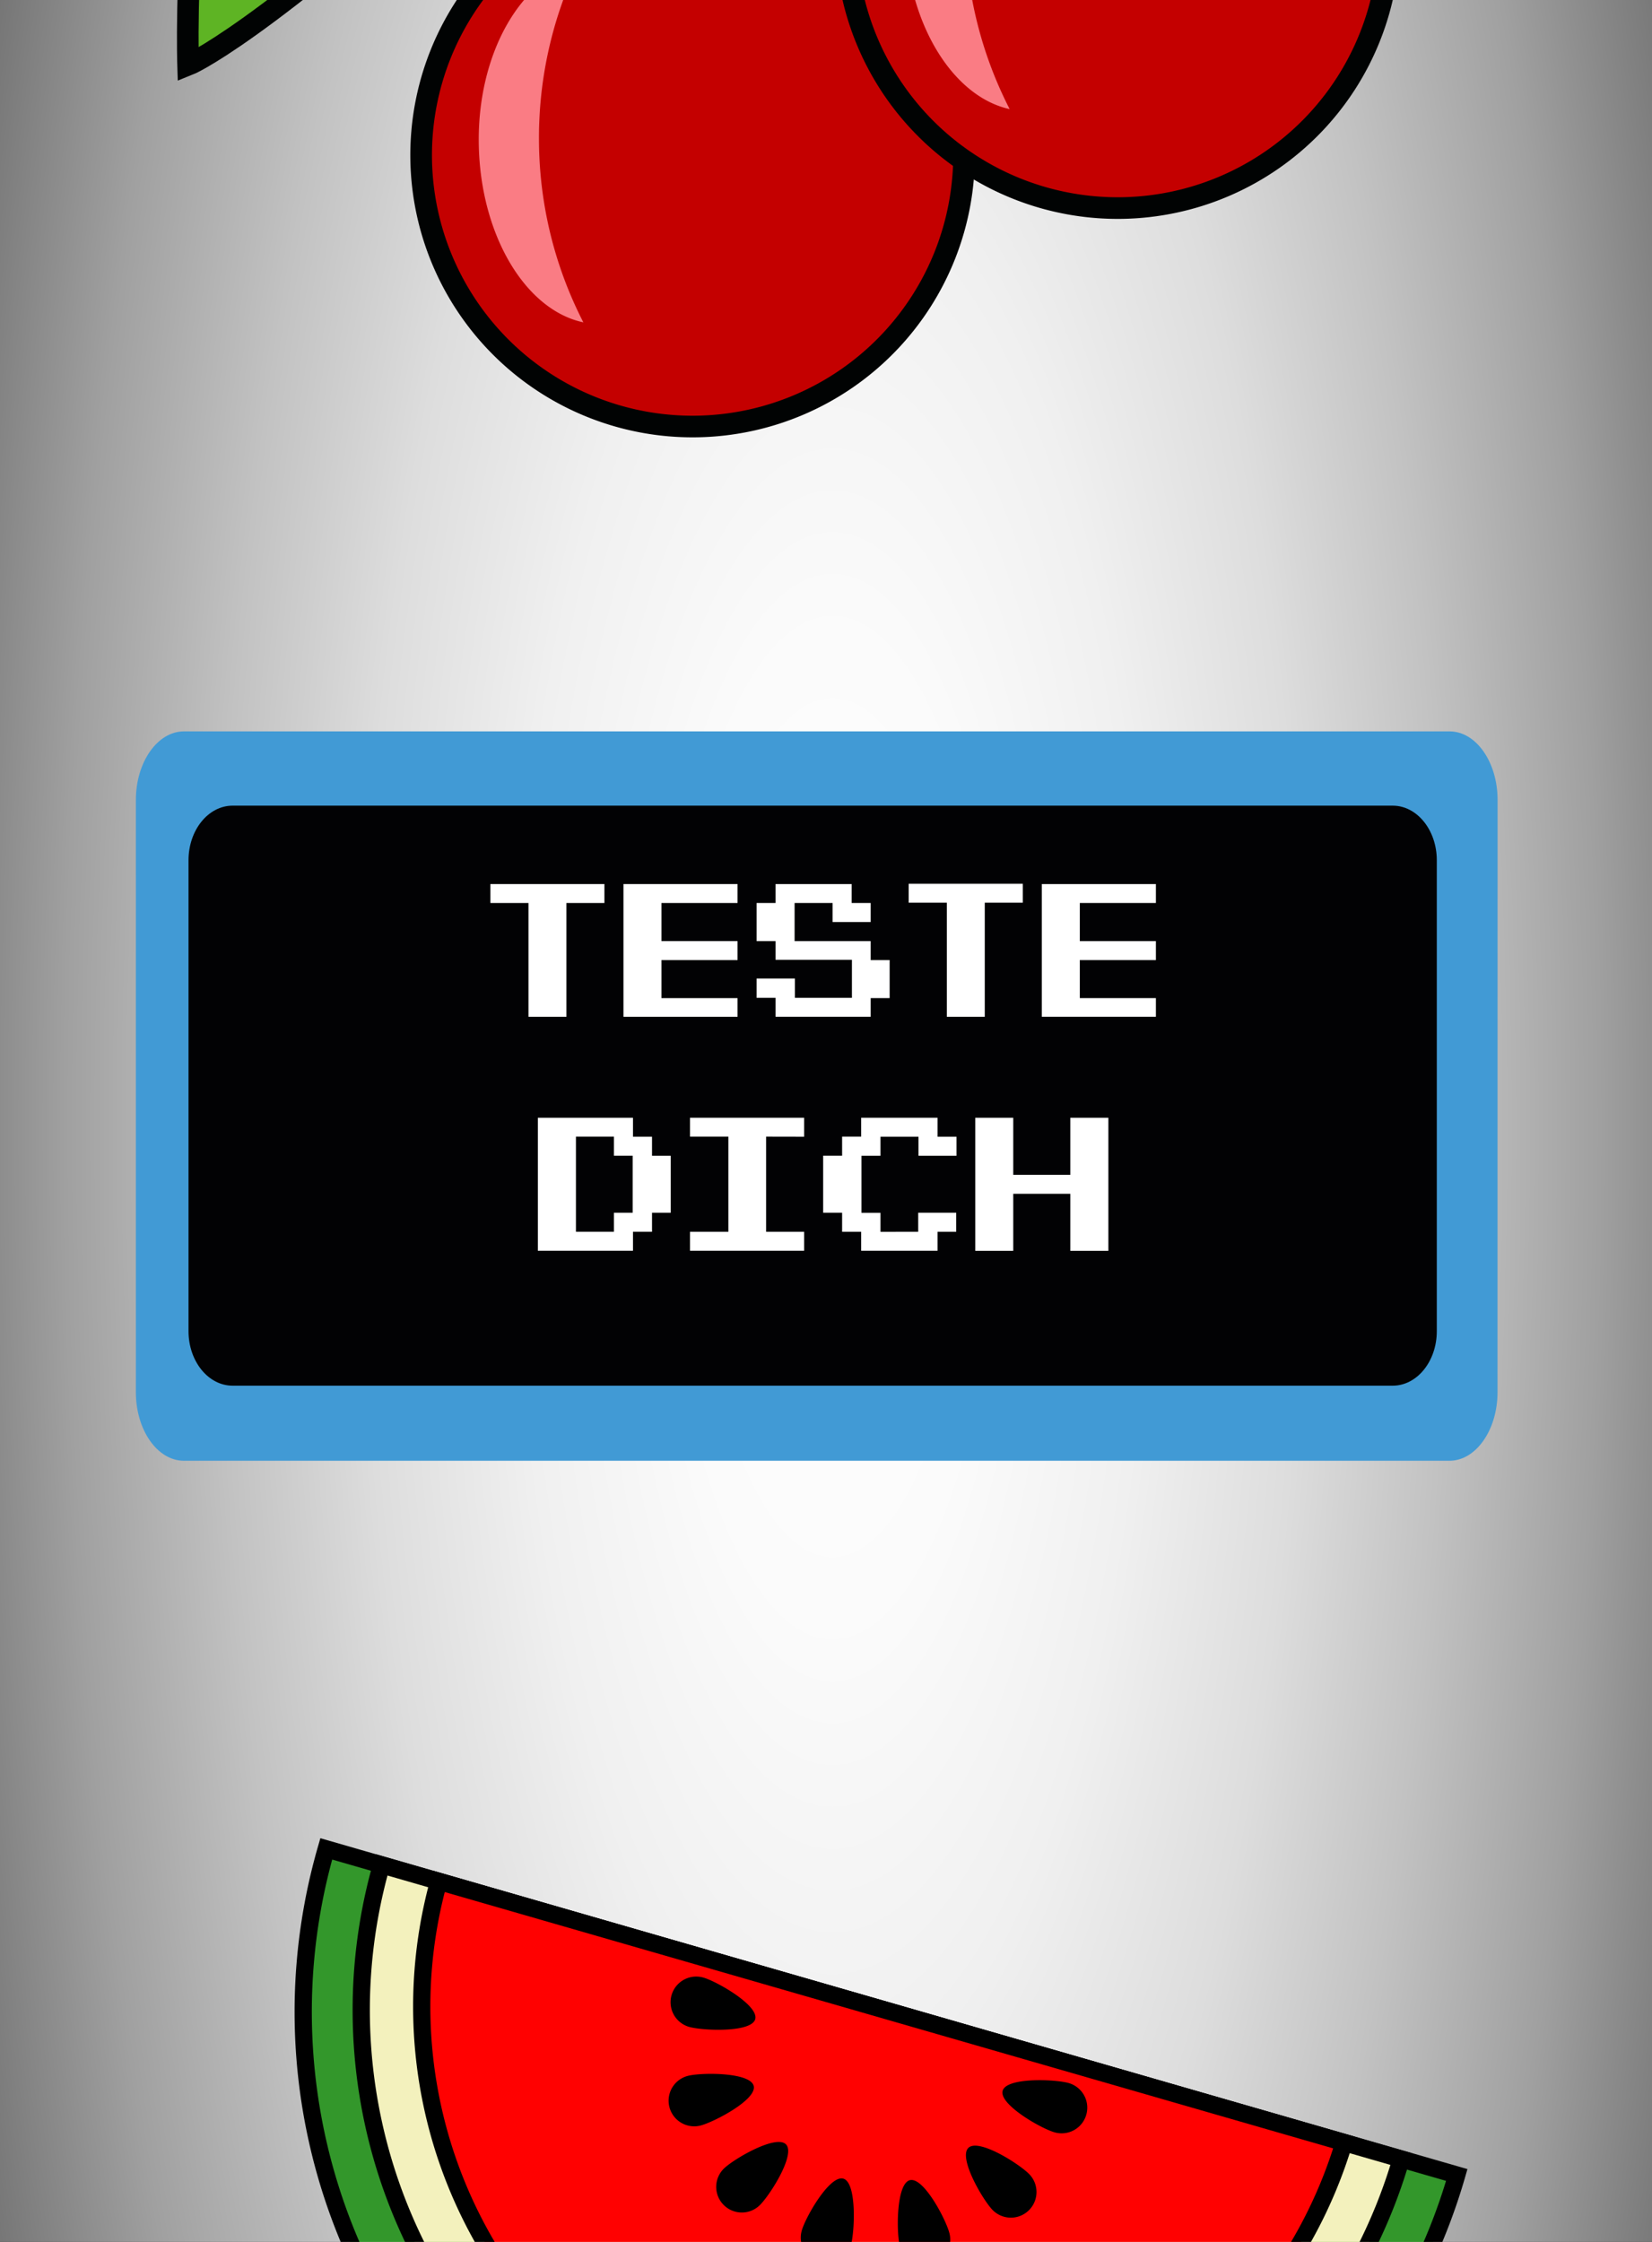 <?xml version="1.0" encoding="UTF-8"?> <svg xmlns="http://www.w3.org/2000/svg" xmlns:xlink="http://www.w3.org/1999/xlink" viewBox="0 0 229.07 310.88"><rect x="0" y="0" width="229.07" height="310.88" fill="#333333" stroke="none"/><defs><style>.cls-1{fill:url(#Unbenannter_Verlauf_3);}.cls-2{fill:#a53d03;}.cls-2,.cls-3,.cls-5{stroke:#010303;stroke-width:3px;}.cls-10,.cls-2,.cls-3,.cls-5,.cls-8,.cls-9{stroke-miterlimit:10;}.cls-3{fill:#c40000;}.cls-4{fill:#fa7c84;}.cls-5{fill:#5eb424;}.cls-6{fill:#419ad5;}.cls-7{fill:#020204;}.cls-8{fill:#33972b;}.cls-10,.cls-8,.cls-9{stroke:#000;stroke-width:2.39px;}.cls-9{fill:#f3f1bd;}.cls-10{fill:#ff0101;}.cls-11{fill:#fff;}</style><radialGradient id="Unbenannter_Verlauf_3" cx="115.44" cy="156.36" r="141.85" gradientTransform="translate(0 -312.71) scale(1 3)" gradientUnits="userSpaceOnUse"><stop offset="0" stop-color="#fff"></stop><stop offset="0.16" stop-color="#fbfbfb"></stop><stop offset="0.31" stop-color="#f0f0f0"></stop><stop offset="0.46" stop-color="#ddd"></stop><stop offset="0.6" stop-color="#c2c2c2"></stop><stop offset="0.75" stop-color="#a0a0a0"></stop><stop offset="0.89" stop-color="#777"></stop><stop offset="1" stop-color="#4f4f4f"></stop></radialGradient></defs><g id="Ebene_2" data-name="Ebene 2"><rect class="cls-1" x="-3.44" y="-5.23" width="237.77" height="323.16"></rect><g id="Kirsche"><path class="cls-2" d="M69.63,1.57C72.5.48,82.12-8.73,82.73-33S64.08-64.75,64.08-64.75L79.44-78l10,9.14,1.84,6.7S128.8-30.11,164.2-34.4c6.62-.81-3.06,17.81-3.06,17.81l-20.53,1L93.37-48.15s4.3,11.31-1,31.83S88.67-.12,80.7,4.76s-6.31,3-6.31,3Z"></path><path class="cls-3" d="M95.48-16.13A37.64,37.64,0,1,1,58.4,22.07,37.65,37.65,0,0,1,95.48-16.13Z"></path><path class="cls-4" d="M74.74,20A56,56,0,0,1,80.16-4.94c-8,2-14,12.46-13.77,25S72.85,43,80.89,44.7A55.72,55.72,0,0,1,74.74,20Z"></path><path class="cls-3" d="M154.42-46.44a37.66,37.66,0,0,1,38.2,37.09,37.65,37.65,0,0,1-37.09,38.2,37.66,37.66,0,0,1-38.2-37.09A37.65,37.65,0,0,1,154.42-46.44Z"></path><path class="cls-4" d="M133.84-9.6a56.18,56.18,0,0,1,5.41-24.91c-8,2-13.94,12.47-13.75,25S132,13.38,140,15.13A56,56,0,0,1,133.84-9.6Z"></path><path class="cls-5" d="M74.62-74.67S97.81-51.49,66.7-23.12,26.08,9,26.08,9,24.53-38.84,39.86-59.86,68-81.29,74.62-74.67Z"></path></g><g id="BAR"><g id="Schild"><path class="cls-6" d="M207.65,193.05c0,5.25-3,9.51-6.66,9.51H25.5c-3.68,0-6.66-4.26-6.66-9.51V110.93c0-5.25,3-9.51,6.66-9.51H201c3.68,0,6.66,4.26,6.66,9.51Z"></path><path class="cls-7" d="M199.23,184.59c0,4.18-2.74,7.56-6.11,7.56H32.25c-3.37,0-6.11-3.38-6.11-7.56v-65.3c0-4.18,2.74-7.57,6.11-7.57H193.12c3.37,0,6.11,3.39,6.11,7.57Z"></path></g></g><g id="Melone"><path class="cls-8" d="M202,301.6A81.55,81.55,0,0,1,45.24,256.38Z"></path><path class="cls-9" d="M194.29,299.39A73.58,73.58,0,0,1,52.9,258.59Z"></path><path class="cls-10" d="M186.36,297.1A65.33,65.33,0,0,1,60.83,260.88Z"></path><path d="M118,311.29a3.55,3.55,0,1,1-6.82-2c.54-1.89,3.88-7.72,5.76-7.18S118.52,309.4,118,311.29Z"></path><path d="M131.66,309.71a3.55,3.55,0,0,1-6.9,1.71c-.47-1.91-.49-8.63,1.41-9.1S131.19,307.81,131.66,309.71Z"></path><path d="M142.73,301.5a3.55,3.55,0,0,1-5.12,4.93c-1.36-1.42-4.75-7.22-3.33-8.59S141.37,300.09,142.73,301.5Z"></path><path d="M148.21,288.86a3.55,3.55,0,1,1-2,6.82c-1.89-.54-7.72-3.88-7.18-5.76S146.32,288.31,148.21,288.86Z"></path><path d="M95.54,281.06a3.55,3.55,0,1,1,2-6.83c1.89.54,7.72,3.88,7.18,5.77S97.43,281.6,95.54,281.06Z"></path><path d="M97.12,294.75a3.55,3.55,0,0,1-1.71-6.9c1.91-.48,8.63-.5,9.1,1.4S99,294.27,97.12,294.75Z"></path><path d="M105.33,305.81a3.55,3.55,0,0,1-4.93-5.12c1.42-1.36,7.23-4.74,8.59-3.33S106.74,304.45,105.33,305.81Z"></path></g><path class="cls-11" d="M73.28,141V125.22H68v-2.63H83.81v2.63H78.54V141Z"></path><path class="cls-11" d="M102.27,133.13H91.72v5.28h10.55V141H86.45V122.59h15.82v2.63H91.72v5.28h10.55Z"></path><path class="cls-11" d="M120.73,127.86h-5.28v-2.64h-5.27v5.28h10.55v2.63h2.63v5.28h-2.63V141H107.54v-2.63h-2.63v-2.68h5.31l0,2.68h7.91v-5.28H107.54V130.5h-2.63v-5.28h2.63v-2.63h10.55v2.63h2.64Z"></path><path class="cls-11" d="M131.29,141l0-15.82H126v-2.63h15.82v2.63h-5.27V141Z"></path><path class="cls-11" d="M160.28,133.13H149.73v5.28h10.55V141H144.46V122.59h15.82v2.63H149.73v5.28h10.55Z"></path><path class="cls-11" d="M93,168.17H90.41v2.64H87.77v2.63H74.58V155H87.77v2.63h2.64v2.64H93Zm-5.27,0v-7.91H85.13v-2.64H79.86v13.19h5.27v-2.64Z"></path><path class="cls-11" d="M106.23,157.62v13.19h5.27v2.63H95.68v-2.63H101V157.62H95.68V155H111.5v2.63Z"></path><path class="cls-11" d="M127.32,170.81v-2.64h5.27v2.64H130v2.63H119.41v-2.63h-2.64v-2.64h-2.63v-7.91h2.63v-2.64h2.64V155H130v2.63h2.63v2.64h-5.27v-2.64h-5.27v2.64h-2.64v7.91h2.64v2.64Z"></path><path class="cls-11" d="M135.23,155h5.27v7.91h7.91V155h5.28v18.45h-5.28v-7.91H140.5v7.91h-5.27Z"></path></g></svg> 